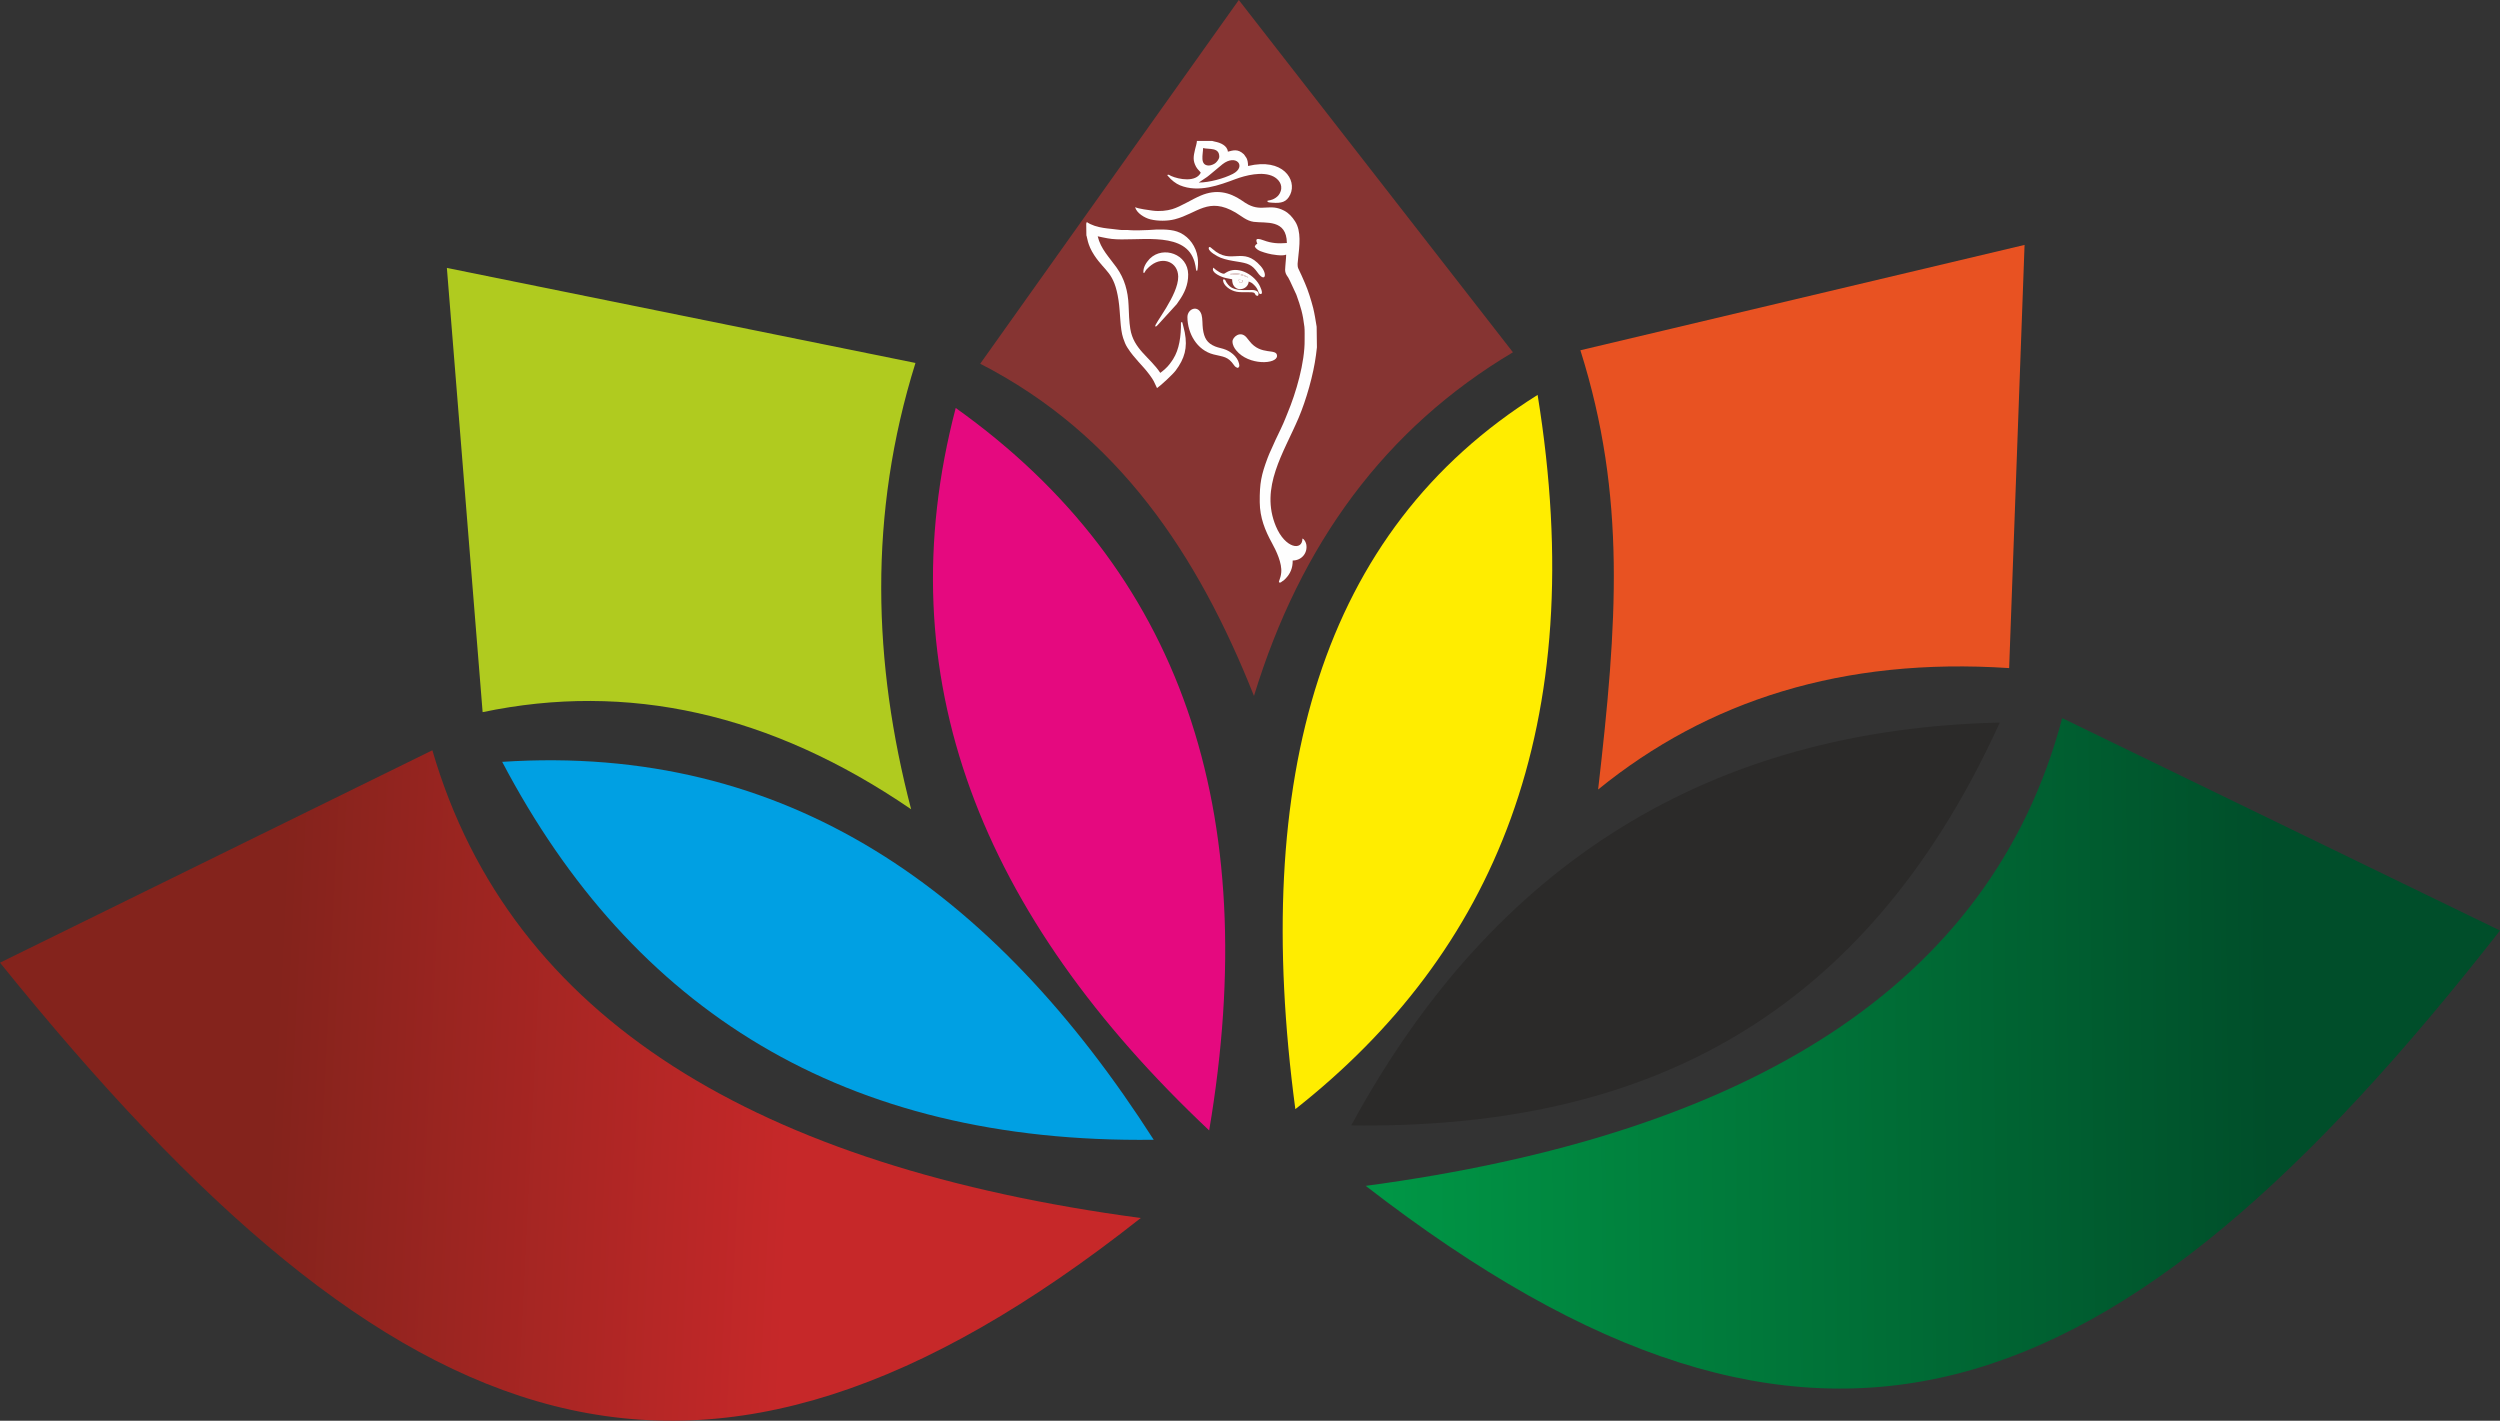 <?xml version="1.0" encoding="UTF-8"?>
<!DOCTYPE svg PUBLIC "-//W3C//DTD SVG 1.1//EN" "http://www.w3.org/Graphics/SVG/1.1/DTD/svg11.dtd">
<!-- Creator: CorelDRAW -->
<svg xmlns="http://www.w3.org/2000/svg" xml:space="preserve" width="30.66mm" height="17.424mm" version="1.1" style="shape-rendering:geometricPrecision; text-rendering:geometricPrecision; image-rendering:optimizeQuality; fill-rule:evenodd; clip-rule:evenodd"
viewBox="0 0 3049.65 1733.07"
 xmlns:xlink="http://www.w3.org/1999/xlink"
 xmlns:xodm="http://www.corel.com/coreldraw/odm/2003">
 <rect x="0" y="0" width="3049.65" height="1733.07" fill="#333333" stroke="none"/>
 <defs>
  <style type="text/css">
   <![CDATA[
    .fil9 {fill:#FEFEFE}
    .fil3 {fill:#2B2A29}
    .fil5 {fill:#FFED00}
    .fil6 {fill:#E85222}
    .fil4 {fill:#E5097F}
    .fil8 {fill:#B0CB1F}
    .fil7 {fill:#863432}
    .fil2 {fill:#00A0E3}
    .fil0 {fill:url(#id0)}
    .fil1 {fill:url(#id1)}
   ]]>
  </style>
  <linearGradient id="id0" gradientUnits="userSpaceOnUse" x1="1659.41" y1="1284.99" x2="2769.72" y2="1272.34">
   <stop offset="0" style="stop-opacity:1; stop-color:#009846"/>
   <stop offset="1" style="stop-opacity:1; stop-color:#004E2A"/>
  </linearGradient>
  <linearGradient id="id1" gradientUnits="userSpaceOnUse" x1="333.23" y1="1313.31" x2="968.68" y2="1344.47">
   <stop offset="0" style="stop-opacity:1; stop-color:#84231C"/>
   <stop offset="1" style="stop-opacity:1; stop-color:#C62829"/>
  </linearGradient>
 </defs>
 <g id="Layer_x0020_1">
  <g id="_3018841547840">
   <path class="fil0" d="M1665.99 1446.58c463.07,-62.25 762.15,-241.16 849.63,-570.59l534.03 259.11c-469.56,600.87 -834.05,736.88 -1383.66,311.48z"/>
   <path class="fil1" d="M1391.58 1485.79c-464.65,-62.26 -768.28,-241.16 -864.16,-570.59l-527.42 259.11c484.87,600.87 852.81,736.87 1391.58,311.48z"/>
   <path class="fil2" d="M612.6 929.33c347.01,-22.69 599.96,156.7 794.77,461.01 -377.78,4.93 -635.76,-158.48 -794.77,-461.01z"/>
   <path class="fil3" d="M2439.46 881.39c-351.52,8.17 -616.56,169.62 -791.15,491.44 335.1,4.31 618.86,-112.3 791.15,-491.44z"/>
   <path class="fil4" d="M1165.85 497.65c275.19,196.1 375.1,491.65 309.17,881.29 -278.13,-261.87 -395.24,-553.07 -309.17,-881.29z"/>
   <path class="fil5" d="M1875.67 481.71c-264.9,166.14 -349.45,466.98 -295.53,871.26 241.53,-190.39 361.25,-465.96 295.53,-871.26z"/>
   <path class="fil6" d="M1927.84 427.25l541.84 -128.51 -18.81 516.22c-202.77,-13.45 -367.84,39.58 -501.39,148.12 23.27,-202.35 34.72,-357.22 -21.63,-535.83z"/>
   <path class="fil7" d="M1511.18 0l334.39 429.72c-155.59,92.48 -259.23,233.77 -315.89,419.19 -68.17,-171.68 -165.32,-318.77 -333.95,-405.23l315.45 -443.68z"/>
   <path class="fil8" d="M545.12 326.81l571.62 115.94c-57.8,185.08 -51.83,366.06 -5.3,544.41 -171.94,-117.59 -346.22,-155.46 -522.71,-118.46l-43.61 -541.9z"/>
   <path class="fil9" d="M1560.27 710.49l2.11 0c2.7,-2.44 2.3,-0.97 5.91,-4.76 5.5,-5.8 8.73,-12.5 8.61,-22.01 10.67,0 18.44,-8.89 16.6,-19.53 -0.42,-2.38 -2.29,-6.56 -4.75,-7.24 0.19,15.19 -20.9,12.32 -32.33,-14.96 -19.83,-47.44 9.63,-89.6 27.82,-132.52 9.11,-21.51 17.93,-52.2 21.06,-76.18l1.16 -9.59 -0.32 -25.13 -1.97 -11.8c-0.81,-4.08 -1.26,-7.08 -2.24,-10.93 -2.38,-9.26 -6.27,-21.95 -10.08,-30.45 -1.44,-3.23 -2.67,-6.12 -4,-9.12l-4.18 -8.93c-1.36,-3.38 -0.62,-7.71 -0.19,-11.65 1.7,-15.66 4.18,-33.63 -3.69,-45.72 -3.58,-5.5 -7.58,-10.03 -13.47,-13.09 -17.2,-8.93 -26.37,1.46 -43.42,-7.25 -3.22,-1.66 -5.1,-3.06 -7.95,-5 -15.63,-10.66 -31.69,-13.83 -49.9,-6.19 -11.59,4.86 -24.21,13.34 -35.05,16.66 -6.27,1.92 -15.47,2.98 -23.89,1.84 -4.7,-0.66 -17.36,-2.24 -21.42,-4.23 1.7,7.05 11.4,13.08 18.64,14.86 8.98,2.22 20.85,2.22 29.82,-0.12 27.51,-7.11 40.8,-27.79 74.12,-8.17 6.53,3.84 13.43,10.19 22.04,11.31 14.92,1.96 40.12,-3.57 40.5,25.82 -10.25,0.88 -18.75,0.36 -28.22,-3.2 -12.4,-4.68 -8.64,1.28 -7.84,4.3 -2.14,0.59 -2.25,1.5 -3.12,3.27 2.81,5.34 10.6,6.86 16.23,8.5 3.83,1.12 17.75,3.48 22.07,1.32 0.04,3.14 -0.31,4.67 -0.47,7.63 -0.51,9.61 -2.44,13.05 2.48,19.59 1.25,1.66 1.74,3.44 2.87,5.32l7.6 16.41c5.33,14.94 7.86,22.99 9.77,39.08 0.52,4.37 0.22,11.13 0.28,15.76 0.37,27.72 -10.48,64.81 -20.95,89.78 -0.88,2.12 -1.51,3.7 -2.31,5.75 -3.08,8.03 -8.7,19.22 -12.3,26.84 -1.72,3.65 -3.19,7.31 -4.98,11.11 -1.72,3.61 -3.23,7.07 -4.67,10.91 -7.68,20.66 -9.77,30.57 -9.54,53.91 0.16,18.78 6.52,34.48 14.93,49.74 5.26,9.57 12.46,24.59 11.27,36.18 -0.74,7.28 -3.36,10.21 -2.68,11.87z"/>
   <path class="fil9" d="M1325.04 272.38l0.19 14.75c1.01,1.6 0.96,11.09 9.64,24.26 13.52,20.5 24.4,20.4 29.58,54.92 2.42,15.99 1.69,34.35 5.66,46.12 1.53,4.56 2.9,8.11 5.23,11.71 8.69,13.59 18.25,21.3 26.6,32.57 5.99,8.09 5.44,8.31 9.46,16.7 5.06,-3.52 19.39,-16.84 22.84,-21.52 10.7,-14.41 14.66,-27.44 11,-46.44 -0.89,-4.51 -2.04,-8.17 -3.03,-12.33l-1.6 0c0.22,16.74 -2.05,33.11 -9.5,44.81 -2.62,4.1 -5.92,8.68 -9.56,11.85 -2.02,1.76 -4.11,3.66 -6.14,5.08 -12.72,-19.2 -32.58,-28.77 -36.59,-53.69 -1.44,-8.8 -1.71,-19.24 -2.1,-28.83 -0.7,-17.17 -4.9,-32.35 -14.69,-46.08 -8.77,-12.3 -19.29,-22.5 -22.98,-38.03 0.36,0.04 10.93,2.54 17.08,3.2 29.48,3.22 83.83,-9.49 98.75,22.03 4.12,8.67 3.64,14.92 4.55,16.84 1.2,-0.46 1.11,1.14 1.71,-4.19 0.21,-1.74 0.32,-3.64 0.29,-6.2 -0.05,-4.07 -0.6,-7.75 -1.54,-11.12 -3.38,-12.07 -12.18,-22.35 -24.06,-26.38 -9.31,-3.16 -23.64,-2.77 -34.33,-1.86 -3.6,0.3 -19.87,0.68 -23.44,0.18 -4.06,-0.58 -8.39,0.24 -12.37,-0.38 -11.44,-1.78 -28.13,-1.42 -40.12,-9.61 0.03,2.89 0.01,0.82 -0.52,1.64z"/>
   <path class="fil9" d="M1462.29 222.66l10.22 -6.87c1.87,-1.34 2.96,-2.38 4.73,-3.8l14.01 -11.65c16.88,-13.2 29.77,2.93 12.62,11.79 -10.73,5.54 -28.73,10.53 -41.59,10.53zm12.46 -20.76c-11.71,0 -7.07,-14.01 -7.16,-21.29 7.79,1.86 19.61,-1.1 19.76,10.37 0.04,2.94 -2.65,5.96 -4.26,7.54 -1.58,1.52 -5.53,3.37 -8.35,3.37zm3.86 -30.03l-18.56 0c-0.02,2.87 -1.5,7.12 -2.2,10.15 -1.98,8.58 -3.03,13.62 1.17,21.38 1.83,3.34 4.06,4.68 5.76,7.27 -5.99,11.99 -26.68,8.23 -36.17,3.98 -2.15,-0.95 -2.78,-2.14 -4.63,-1.25 0.8,2.16 -0.33,-0.18 1.34,1.92 3.42,4.27 9.17,8.7 14.11,10.73 22.81,9.36 48.23,-0.31 67.93,-7.67 11.58,-4.31 32.86,-9.97 46.23,-3 5.49,2.86 11.53,9.39 8.67,17.85 -1.2,3.58 -3.16,6.03 -5.96,7.93 -5.48,3.72 -8.38,2.86 -10.49,3.91 0.64,1.7 1.27,1.8 5.91,2.16 11,0.86 17.82,-0.38 22.3,-10.15 8.09,-17.69 -8.86,-44.89 -51.55,-34.61 -0.05,-4.01 -0.53,-6.82 -1.87,-9.67l-3.12 -4.49c-0.08,-0.08 -0.2,-0.2 -0.27,-0.26 -7.42,-6.93 -13.17,-4.55 -19.36,-3.06 -0.69,-7.45 -9.25,-11.03 -15.86,-12.23l-3.4 -0.88z"/>
   <path class="fil9" d="M1394.74 331.93c0.02,0.98 -0.03,0.06 0.56,1.08 1.33,-0.57 0.33,0.02 1.09,-1.02 0.02,-0.04 0.61,-1.06 0.8,-1.36 0.87,-1.46 1.03,-1.52 2.15,-2.68 1.88,-1.97 2.82,-2.84 5.07,-4.55 14.61,-11.07 32.62,-3.59 32.84,13.99 0.29,22.51 -30,58.6 -27.96,60.65 0.93,0.94 2.5,-1.11 3.39,-2.06l22.71 -24.9c0.96,-1.24 1.45,-2.21 2.4,-3.51 6.82,-9.57 11.78,-19.95 11.62,-32.92 -0.32,-24.81 -30.47,-35.01 -46.58,-19.34l-0.8 0.82c-3.77,4.13 -7.37,9.47 -7.29,15.8z"/>
   <path class="fil9" d="M1448.48 387.09c0.25,19.4 11.35,40.04 31.98,45.26 11.98,3.02 17.44,2.24 24.97,13.23 1.21,1.76 2.51,2.71 4.83,3.26 0.4,-0.62 1.57,-1.84 1.57,-2.2 -0.12,-9.29 -8.64,-16.63 -16.01,-19.83 -4.37,-1.89 -9.26,-2.47 -13.47,-4.19 -9.92,-4.03 -13.49,-10.26 -15,-21.45 -0.7,-5.3 -0.28,-12.66 -1.6,-17.15 -3.79,-12.75 -17.41,-7.59 -17.27,3.06z"/>
   <path class="fil9" d="M1503.47 416.61c0.06,4.55 2.39,8.17 4.52,10.79 15.19,18.76 49.95,17.06 49.81,6.68 -0.12,-9.81 -19.76,0.22 -33.64,-18.03l-3.88 -4.8c-7.56,-8.25 -16.87,0.16 -16.81,5.36z"/>
   <path class="fil9" d="M1515.79 341.76c-0.01,1.98 -0.19,3.28 -2.07,3.28 -1.88,0 -2.54,-1.96 -2.72,-3.84l4.78 0.56zm-7.53 -8.19c5.49,0 13.59,3.46 14.47,5l-4.8 -1.82c-6.07,-2.06 -10.34,-2.1 -17.07,-2.1l-0.01 -0.55 7.41 -0.54zm-28.71 -4.92c0.06,4.84 10.73,9.47 15.91,10.51 2.16,0.46 5.25,0.95 7.58,1.5 0.05,3.7 0.72,6.16 2.2,8.23 5.1,7.2 17.38,3.6 17.99,-5.49 2.01,0.98 2.64,0.87 4.6,2.39 1.18,0.93 2.87,2.64 3.81,3.78 3.92,4.67 3.22,9.13 6.11,9.13 4.3,0 -1.17,-10.45 -1.76,-11.47 -7.87,-13.66 -27.04,-23.27 -40.45,-14.72 -1.58,1 -1.92,1.64 -3.83,1.24 -1.61,-0.36 -3.16,-1.24 -4.52,-2 -1.41,-0.77 -2.3,-1.4 -3.6,-2.33 -1.7,-1.19 -2.06,-1.94 -3.52,-2.97 -0.33,1.46 -0.53,1.03 -0.52,2.2z"/>
   <path class="fil9" d="M1474.47 302.97c0.05,4.04 10.79,9.97 14.52,11.41 6.25,2.42 12.81,3.56 20.36,4.74 12.83,2.04 17.76,3.5 24.57,13.13 9.28,13.12 12.75,2.43 4.05,-7.55 -22.19,-25.42 -35.65,-0.34 -58.88,-21.02 -2.72,-2.44 -2.39,-2.2 -4.12,-2.36 -0.36,0.68 -0.52,0.6 -0.5,1.64z"/>
   <path class="fil9" d="M1491.93 341.76c0.08,6.03 8.27,12.61 16.67,14.13 7.56,1.36 19.37,-0.4 21.44,1.44 2.1,1.82 0.49,3.2 4.56,3.54 2.42,-4.8 -2.45,-7.1 -6.96,-7.12 -8.77,-0.04 -20.73,1.31 -27.5,-4.51 -1.55,-1.32 -2.59,-2.65 -3.78,-4.35 -1.66,-2.36 -1.1,-4 -3.91,-4.24 0,0 -0.51,1.01 -0.51,1.09z"/>
   <path class="fil9" d="M1500.85 334.11l0.01 0.55c6.72,0 11,0.04 17.07,2.1l4.8 1.82c-0.89,-1.54 -8.98,-5 -14.47,-5l-7.41 0.54z"/>
   <path class="fil9" d="M1513.72 345.04c1.88,0 2.06,-1.3 2.07,-3.28l-4.78 -0.56c0.18,1.88 0.84,3.84 2.72,3.84z"/>
  </g>
 </g>
</svg>
